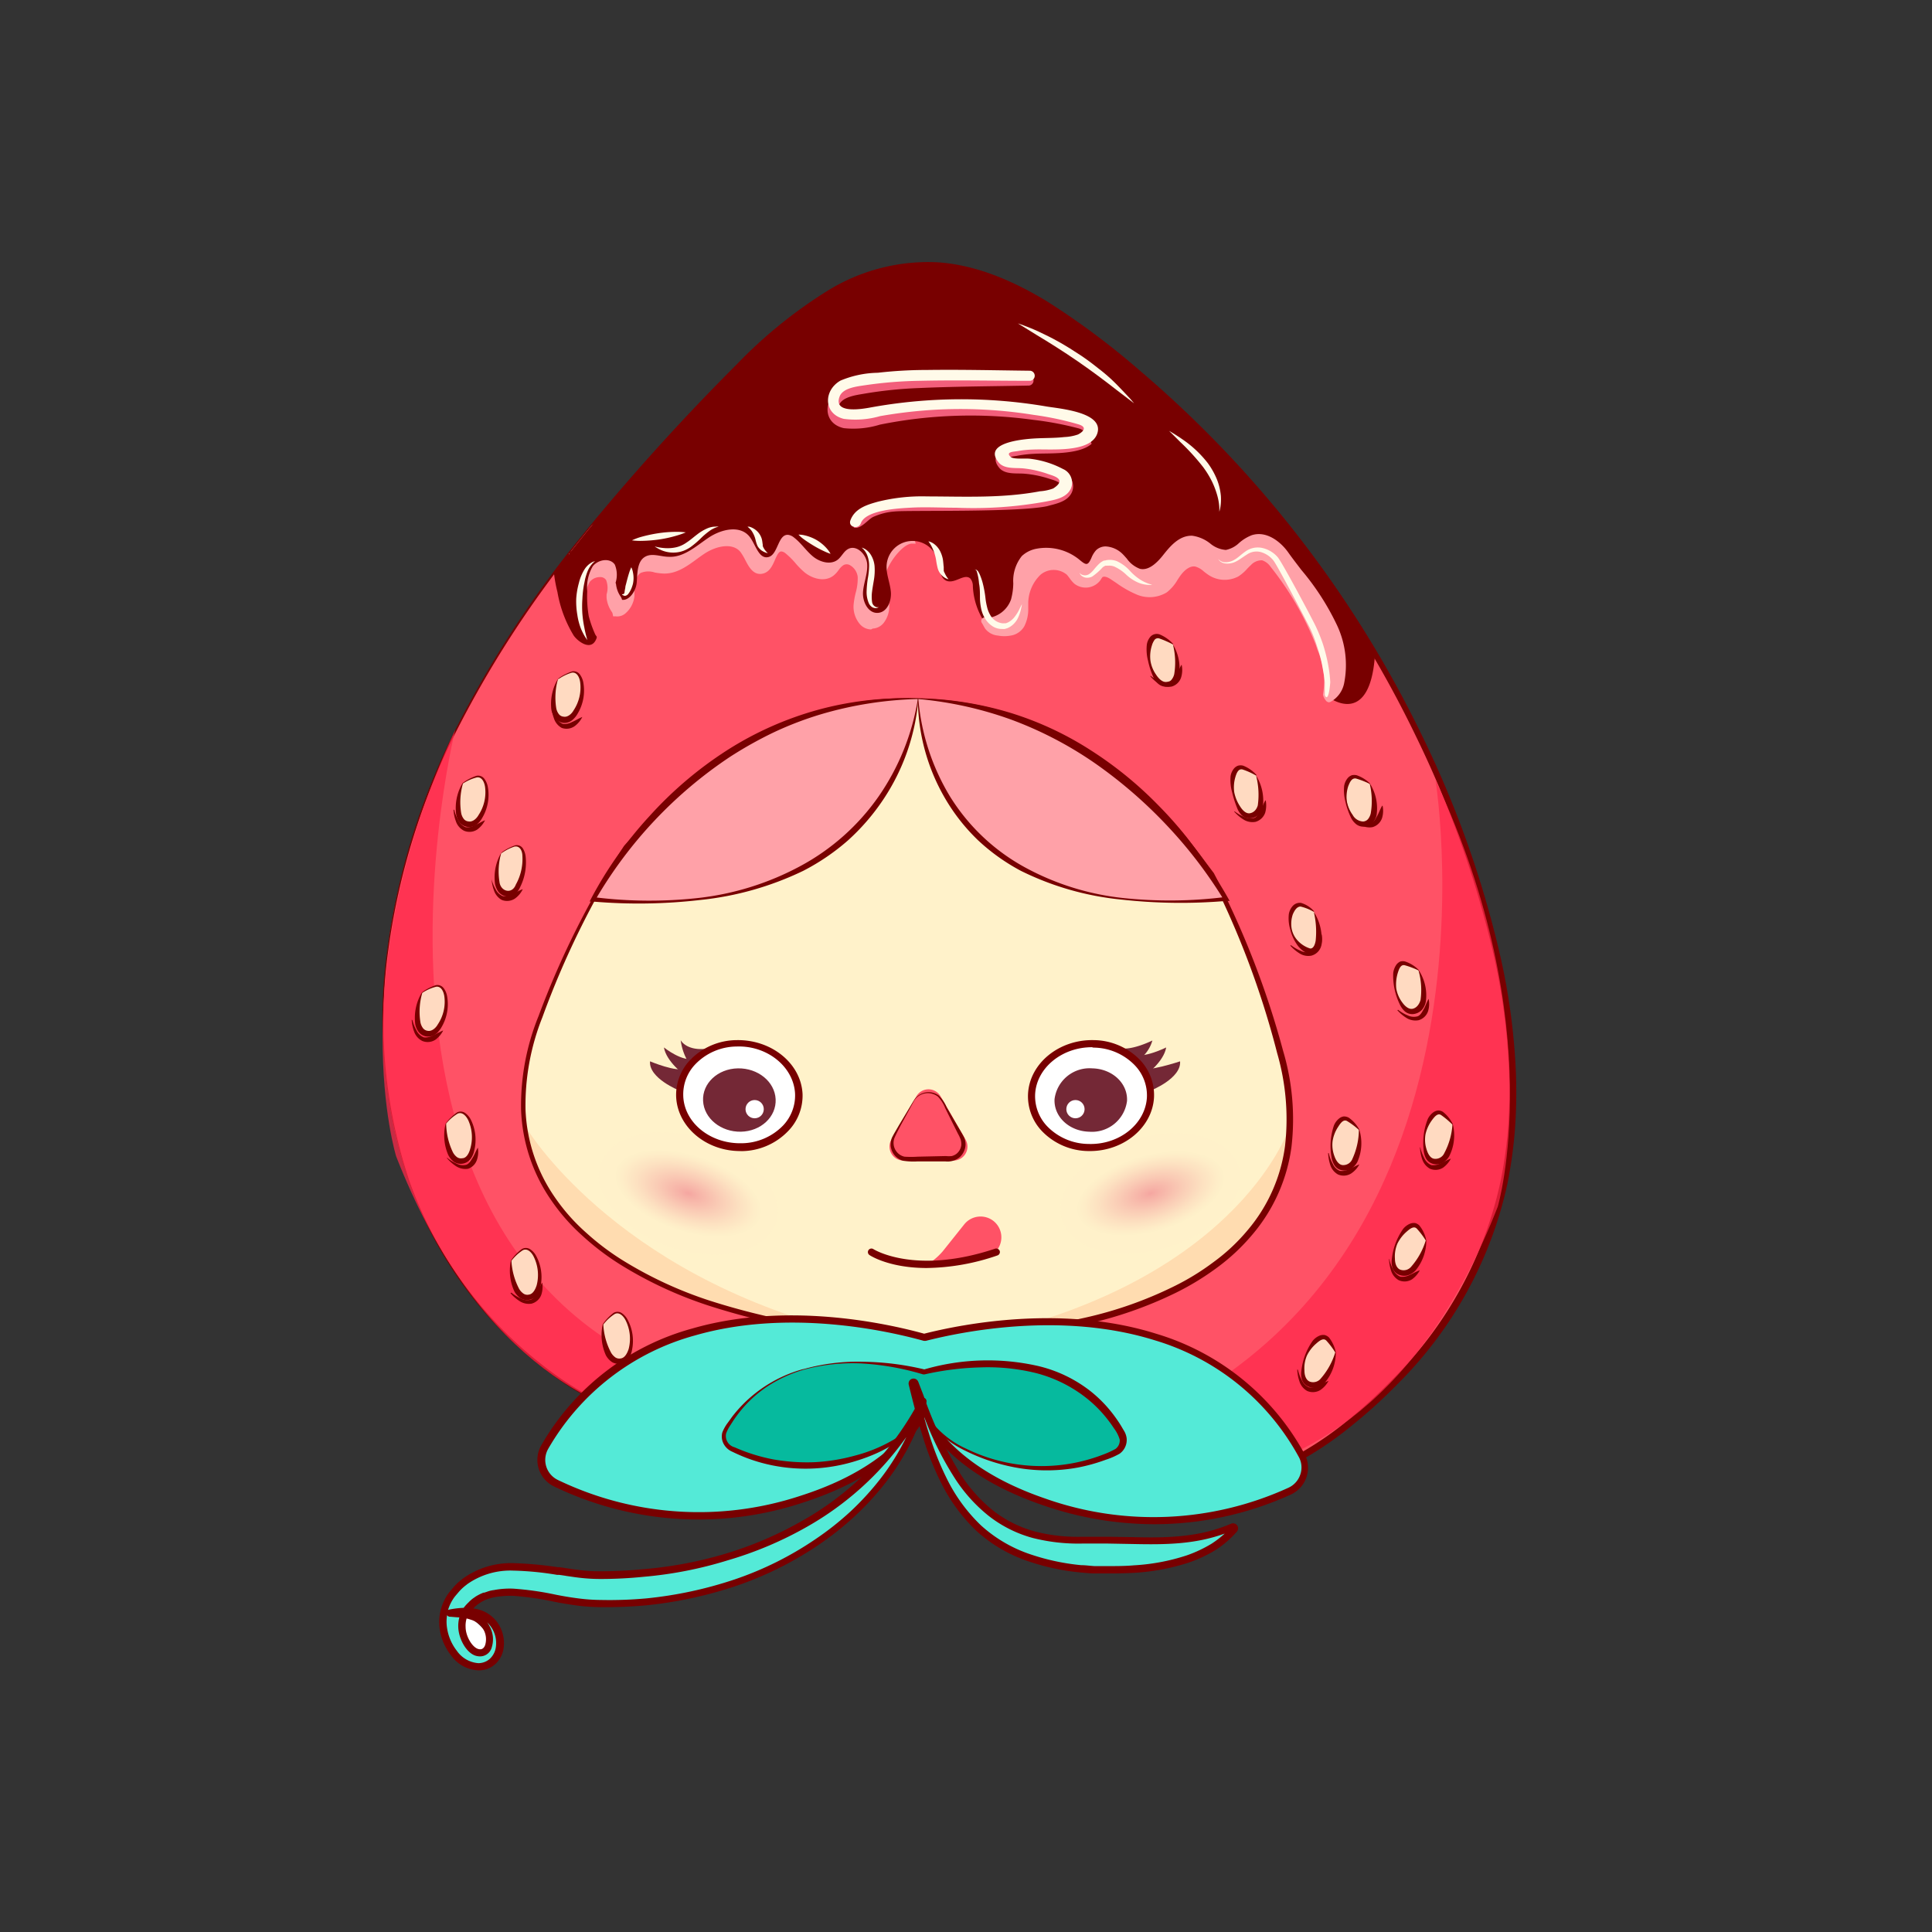 <?xml version="1.0" encoding="UTF-8"?> <svg xmlns="http://www.w3.org/2000/svg" xmlns:xlink="http://www.w3.org/1999/xlink" id="Capa_1" data-name="Capa 1" viewBox="0 0 247.64 247.64"><rect x="0" y="0" width="247.64" height="247.64" fill="#333333" stroke="none"/><defs><style>.cls-1{fill:none;}.cls-2{fill:#ff5266;}.cls-3{fill:#780000;}.cls-4{fill:#fffae9;}.cls-5{fill:#ff284a;opacity:0.73;}.cls-6{fill:#fff2ca;}.cls-7{fill:#ffdcb0;}.cls-8{fill:#ffa1a8;}.cls-9{clip-path:url(#clip-path);}.cls-10{fill:#f25f7b;}.cls-11{fill:#ffdac1;}.cls-12,.cls-13{opacity:0.41;}.cls-12{fill:url(#Degradado_sin_nombre_47);}.cls-13{fill:url(#Degradado_sin_nombre_47-2);}.cls-14{fill:#742836;}.cls-15{fill:#fff;}.cls-16{fill:#54ead7;}.cls-17{fill:#06ba9e;}</style><clipPath id="clip-path"><path class="cls-1" d="M52.32,151.07c-6.25-18.24-2.89-38.75,5.46-56.14S79.06,62.8,92.5,49c7-7.25,15.28-14.78,25.39-15.15,8.23-.29,15.8,4.31,22.34,9.31a142.82,142.82,0,0,1,49,69.66c4.68,14.7,6.87,30.9,1.65,45.42-3.9,10.86-11.75,20-21.16,26.7-14.19,10-33.64,14.48-49.2,6.72-4.23-2.11-8-5-12.44-6.73-6-2.35-11.77.22-17.94-.74A44,44,0,0,1,73.66,178,51.87,51.87,0,0,1,52.32,151.07Z"></path></clipPath><radialGradient id="Degradado_sin_nombre_47" cx="111.61" cy="112.57" r="9.82" gradientTransform="translate(31.94 264.58) rotate(-90) scale(1 0.5)" gradientUnits="userSpaceOnUse"><stop offset="0" stop-color="#e83b66"></stop><stop offset="0.11" stop-color="#eb5574"></stop><stop offset="0.43" stop-color="#f49899"></stop><stop offset="0.69" stop-color="#fac9b3"></stop><stop offset="0.89" stop-color="#fee7c4"></stop><stop offset="1" stop-color="#fff2ca"></stop></radialGradient><radialGradient id="Degradado_sin_nombre_47-2" cx="117.56" cy="179.13" r="9.82" gradientTransform="translate(265.03 242.53) rotate(180) scale(1 0.5)" xlink:href="#Degradado_sin_nombre_47"></radialGradient></defs><title>imago</title><path class="cls-2" d="M52.32,151.07c-6.25-18.24-2.89-38.75,5.46-56.14S79.06,62.8,92.5,49c7-7.25,15.28-14.78,25.39-15.15,8.23-.29,15.8,4.31,22.34,9.31a142.83,142.83,0,0,1,42.27,52.5,138.82,138.82,0,0,1,6.74,17.16c4.68,14.7,6.87,30.9,1.65,45.42-3.9,10.86-11.75,20-21.16,26.7-10.33,7.32-24.56,6.13-37.55,1.95a99.65,99.65,0,0,1-13.79-5.67c-4.22-2.1-5.9,5.42-10.3,3.71-6-2.35-11.77.22-17.94-.74A44,44,0,0,1,73.66,178,51.87,51.87,0,0,1,52.32,151.07Z"></path><path class="cls-3" d="M52.28,151.09a65.15,65.15,0,0,1-2.65-29.31,89,89,0,0,1,8.73-28.23A136.12,136.12,0,0,1,74.53,68.73a291.9,291.9,0,0,1,19.88-22,60.41,60.41,0,0,1,11.52-9.37,24.48,24.48,0,0,1,14.26-3.74c5,.34,9.73,2.41,14,5a98.23,98.23,0,0,1,11.91,8.88,143.44,143.44,0,0,1,36.12,46.68,131.56,131.56,0,0,1,10,28,83.17,83.17,0,0,1,2.06,14.74,66.14,66.14,0,0,1-.07,7.45,57.74,57.74,0,0,1-1,7.4A51.76,51.76,0,0,1,179,177.54a63.9,63.9,0,0,1-5.5,5,44.57,44.57,0,0,1-6.13,4.29,27.68,27.68,0,0,1-7,2.71,35.08,35.08,0,0,1-7.42,1,47.68,47.68,0,0,1-7.46-.34,60.37,60.37,0,0,1-7.34-1.34,86.23,86.23,0,0,1-14.1-4.74q-1.71-.74-3.39-1.53l-1.68-.81a6.53,6.53,0,0,0-1.62-.65,2.69,2.69,0,0,0-1.62.22,7.52,7.52,0,0,0-1.45,1,22.08,22.08,0,0,1-2.88,2.4,4.1,4.1,0,0,1-1.88.61,5.33,5.33,0,0,1-1.91-.4,14.65,14.65,0,0,0-3.54-.79,41.29,41.29,0,0,0-7.36.22,26.9,26.9,0,0,1-7.44-.23,43.83,43.83,0,0,1-7.19-1.92A45,45,0,0,1,69.18,175,52.26,52.26,0,0,1,52.28,151.09Zm.09,0a52,52,0,0,0,17,23.75,44.79,44.79,0,0,0,12.86,7.13c4.65,1.6,9.55,2.65,14.47,2a40.09,40.09,0,0,1,7.44-.26,14.06,14.06,0,0,1,3.68.79,4.82,4.82,0,0,0,1.69.35,3.47,3.47,0,0,0,1.6-.54,21.56,21.56,0,0,0,2.79-2.36,7.85,7.85,0,0,1,1.58-1.11,3.44,3.44,0,0,1,2-.28,6.75,6.75,0,0,1,1.8.7l1.67.79c1.12.52,2.25,1,3.38,1.49a86,86,0,0,0,14,4.61,59.74,59.74,0,0,0,7.25,1.26,46.23,46.23,0,0,0,7.34.29,33.93,33.93,0,0,0,7.24-1,27,27,0,0,0,6.79-2.61,42.22,42.22,0,0,0,6-4.19,65.55,65.55,0,0,0,5.44-5,51,51,0,0,0,13.94-25.44,55.68,55.68,0,0,0,1-7.28,64.7,64.7,0,0,0,.08-7.37,81.94,81.94,0,0,0-2-14.6,131.54,131.54,0,0,0-9.9-27.8,142.64,142.64,0,0,0-35.85-46.54A97.62,97.62,0,0,0,133.86,39c-4.18-2.53-8.81-4.58-13.71-4.91a23.93,23.93,0,0,0-14,3.63A59.93,59.93,0,0,0,94.73,47c-7,7-13.73,14.23-20,21.9A137.09,137.09,0,0,0,58.53,93.64a88.75,88.75,0,0,0-8.76,28.16A64.92,64.92,0,0,0,52.37,151.06Z"></path><path class="cls-4" d="M128.68,49.4c3.23-.62,6.83,3.28,7.75,6a2.08,2.08,0,0,1-.44,2c-1.83,1.91-3.92-.67-5-2.06s-2.92-2.91-3.14-4.8a1.2,1.2,0,0,1,.83-1.21Z"></path><path class="cls-4" d="M99.85,57c-.75-1.45.45-3.16,1.44-4.22a10.45,10.45,0,0,1,4.56-3,1.56,1.56,0,0,1,1.52.33c1.74,1.89-1.31,3-2.55,3.84-.87.57-1.63,1.28-2.44,1.93S101,57.07,100,57.06a.2.2,0,0,1-.18-.09Z"></path><path class="cls-5" d="M184,100s11.86,72.73-51.86,86.9c0,0,40.22,17.86,59.84-32.23C192,154.62,198.77,131.5,184,100Z"></path><path class="cls-5" d="M58.35,93.56s-21.44,86.05,52.27,86.9c0,0-40.22,17.85-59.84-32.23C50.78,148.23,43.62,125.11,58.35,93.56Z"></path><path class="cls-6" d="M118.71,89.57C106,89,94.46,93.72,84.4,103.73c-1.6,1.59-3,3.2-4.31,4.75a110.76,110.76,0,0,0-10.82,21.75c-10.4,26.85,16.91,39.66,45.52,41s57-8.76,49.24-36.48a111.28,111.28,0,0,0-8.69-22.69c-1.12-1.66-2.4-3.4-3.84-5.15C142.45,96,131.42,90.18,118.71,89.57Z"></path><path class="cls-7" d="M165.32,144.37s-5.93,18.83-37.94,26.56C127.38,170.93,163.65,169.71,165.32,144.37Z"></path><path class="cls-7" d="M67.34,144.37s11,18.83,41.23,26.41C108.57,170.78,71.64,168.26,67.34,144.37Z"></path><path class="cls-3" d="M118.71,89.62a43.44,43.44,0,0,0-11.09.92,41.35,41.35,0,0,0-10.44,3.8A48,48,0,0,0,88,100.59a47.27,47.27,0,0,0-4,3.83l-3.73,4.14h0a112.15,112.15,0,0,0-10.75,21.84,30.44,30.44,0,0,0-2.16,11.83,21.19,21.19,0,0,0,3.79,11.28,24.53,24.53,0,0,0,4,4.51,32.35,32.35,0,0,0,4.84,3.63,51.29,51.29,0,0,0,11,5.07,89.61,89.61,0,0,0,23.89,4.19,89.39,89.39,0,0,0,24.15-2,50.59,50.59,0,0,0,11.39-4,31.59,31.59,0,0,0,5.13-3.14,24.23,24.23,0,0,0,4.37-4.09,20.91,20.91,0,0,0,4.79-10.77,30.35,30.35,0,0,0-1-11.9,111.59,111.59,0,0,0-8.55-22.75l0,0-3.3-4.48a48.36,48.36,0,0,0-3.63-4.2,49.16,49.16,0,0,0-8.52-7.12,41.37,41.37,0,0,0-10-4.82A43.65,43.65,0,0,0,118.71,89.62Zm0-.09a43.66,43.66,0,0,1,11,1.9,41.58,41.58,0,0,1,10.12,4.75,48.64,48.64,0,0,1,8.67,7.07,49.28,49.28,0,0,1,3.71,4.2l3.38,4.47h0v0a112.19,112.19,0,0,1,8.88,22.79A30.75,30.75,0,0,1,165.54,147a21.82,21.82,0,0,1-5,11.23,25.92,25.92,0,0,1-4.52,4.24,34.72,34.72,0,0,1-5.27,3.22,51.52,51.52,0,0,1-11.6,4.05,90.48,90.48,0,0,1-24.39,1.89,90.36,90.36,0,0,1-24.06-4.32,52,52,0,0,1-11.11-5.17,33.38,33.38,0,0,1-4.9-3.71,25.15,25.15,0,0,1-4.06-4.62,21.72,21.72,0,0,1-3.84-11.57,30.47,30.47,0,0,1,2.24-12A111.12,111.12,0,0,1,80,108.41h0l3.78-4.13A52.06,52.06,0,0,1,97.1,94.21a41.81,41.81,0,0,1,10.49-3.79A43.28,43.28,0,0,1,118.71,89.53Z"></path><path class="cls-8" d="M117.68,89.57s-1.9,29.6-41.65,25.7C76,115.27,89,89.21,117.68,89.57Z"></path><path class="cls-3" d="M117.72,89.54a27.22,27.22,0,0,1-4.51,12.95,27.93,27.93,0,0,1-4.53,5.24,28.34,28.34,0,0,1-5.74,3.9,39.71,39.71,0,0,1-13.21,3.73,68.47,68.47,0,0,1-13.73.2l-.43,0,.2-.38a50.34,50.34,0,0,1,7.46-10.55,49.12,49.12,0,0,1,9.85-8.39,42.74,42.74,0,0,1,11.81-5.27A41.94,41.94,0,0,1,117.72,89.54Zm-.07.06a47.88,47.88,0,0,0-12.57,2,43.61,43.61,0,0,0-5.94,2.29A51,51,0,0,0,93.59,97,55.51,55.51,0,0,0,76.28,115.4l-.22-.41a57.1,57.1,0,0,0,13.64.09A36,36,0,0,0,102.61,111a28.92,28.92,0,0,0,10-8.9A30.37,30.37,0,0,0,117.65,89.6Z"></path><path class="cls-8" d="M117.68,89.57s-.28,29.6,39.47,25.7C157.15,115.27,144.13,90.91,117.68,89.57Z"></path><path class="cls-3" d="M117.71,89.6a28.79,28.79,0,0,0,4.06,12.49,25.87,25.87,0,0,0,9.45,9,33.78,33.78,0,0,0,12.58,4,57.06,57.06,0,0,0,13.32-.12l-.22.42a58.1,58.1,0,0,0-7.39-9.65,59.27,59.27,0,0,0-9.19-7.93,48.24,48.24,0,0,0-10.76-5.59A47.72,47.72,0,0,0,117.71,89.6Zm-.06-.06a41.2,41.2,0,0,1,12.14,2,44.57,44.57,0,0,1,11.06,5.48,54.41,54.41,0,0,1,16.55,18.08l.22.38-.44,0a69,69,0,0,1-13.41-.17,37.22,37.22,0,0,1-12.9-3.68,25.71,25.71,0,0,1-5.51-3.93,24.63,24.63,0,0,1-4.2-5.33A25.57,25.57,0,0,1,117.65,89.54Z"></path><g class="cls-9"><path class="cls-4" d="M128.68,49.4c3.23-.62,6.83,3.28,7.75,6a2.08,2.08,0,0,1-.44,2c-1.83,1.91-3.92-.67-5-2.06s-2.92-2.91-3.14-4.8a1.2,1.2,0,0,1,.83-1.21Z"></path><path class="cls-4" d="M99.85,57c-.75-1.45.45-3.16,1.44-4.22a10.45,10.45,0,0,1,4.56-3,1.56,1.56,0,0,1,1.52.33c1.74,1.89-1.31,3-2.55,3.84-.87.57-1.63,1.28-2.44,1.93S101,57.07,100,57.06a.2.2,0,0,1-.18-.09Z"></path><path class="cls-8" d="M116.69,69.33c-1.55.13-3.67,3.16-3.8,4.71-.11,1.18.42,2.32.53,3.5s-.51,2.64-1.69,2.69-2-1.44-1.88-2.66.63-2.4.53-3.62S109,71.46,107.94,72c-.56.3-.82,1-1.32,1.37a2.62,2.62,0,0,1-3.17-.41c-.9-.73-1.54-1.74-2.46-2.44a1.43,1.43,0,0,0-.69-.33c-1.36-.13-1.25,2.52-2.57,2.85s-1.64-1.61-2.43-2.63c-1.19-1.51-3.63-.93-5.23.13S86.9,73.13,85,73c-1-.05-2.17-.56-3.07,0s-1,2.12-1.07,3.34c-.1,1.06-1,2.31-1.88,2.18a1,1,0,0,0-.16-.4,3.38,3.38,0,0,1-.61-1.62c0-.06,0-.1-.06-.16A3.32,3.32,0,0,0,78,74c-.6-.94-2.17-.67-2.83.22a5.26,5.26,0,0,0-.71,3.19S68.83,69,80.83,65.63s34-3.41,35.86,3.7"></path><path class="cls-8" d="M111.66,80.68a1.94,1.94,0,0,1-1.39-.62,3.45,3.45,0,0,1-.86-2.52,10.15,10.15,0,0,1,.28-1.59,6.83,6.83,0,0,0,.25-2,2,2,0,0,0-1-1.51.85.85,0,0,0-.83,0,2.33,2.33,0,0,0-.62.63,3.4,3.4,0,0,1-.63.69c-1.13.9-2.73.42-3.74-.4a10.62,10.62,0,0,1-1.2-1.22,9.5,9.5,0,0,0-1.24-1.22,1,1,0,0,0-.47-.23c-.34-.06-.55.32-.88,1.08s-.69,1.54-1.53,1.75c-1.22.29-1.81-.85-2.29-1.77a7.42,7.42,0,0,0-.6-1c-1-1.22-3.1-.79-4.63.23-.3.2-.61.42-.91.64-1.35,1-2.74,2-4.45,1.89a7.58,7.58,0,0,1-1-.13,2.61,2.61,0,0,0-1.78.05c-.69.4-.75,1.42-.82,2.4,0,.2,0,.4,0,.59a3.39,3.39,0,0,1-1.15,2.2A1.6,1.6,0,0,1,78.9,79l-.31,0-.06-.31a.69.69,0,0,0-.09-.23,3.85,3.85,0,0,1-.69-1.82l0-.12v-.16l0-.17a2.83,2.83,0,0,0-.06-1.84.86.86,0,0,0-.75-.38,1.68,1.68,0,0,0-1.35.62A4.82,4.82,0,0,0,75,77.44V78.9l-.81-1.21c-.09-.14-2.29-3.5-1-7,.94-2.54,3.49-4.4,7.59-5.54,10.33-2.87,26.82-3.23,33.45.6a5.71,5.71,0,0,1,3,3.42l.14.51-.53,0c-1.26.1-3.28,2.87-3.4,4.3a6,6,0,0,0,.26,1.94,10.17,10.17,0,0,1,.27,1.48,3.48,3.48,0,0,1-.74,2.49,1.92,1.92,0,0,1-1.38.68Zm-3.15-9.23a1.83,1.83,0,0,1,.89.24,2.94,2.94,0,0,1,1.43,2.22,7.25,7.25,0,0,1-.28,2.24,9.58,9.58,0,0,0-.25,1.45,2.51,2.51,0,0,0,.61,1.84,1,1,0,0,0,.8.35,1.11,1.11,0,0,0,.75-.39,2.56,2.56,0,0,0,.52-1.82,10,10,0,0,0-.26-1.35,7.15,7.15,0,0,1-.28-2.23c.13-1.52,2-4.35,3.68-5a5.28,5.28,0,0,0-2.4-2.44c-6.34-3.66-22.82-3.28-32.77-.52-3.8,1.06-6.16,2.74-7,5a6.68,6.68,0,0,0,.21,4.7A3.92,3.92,0,0,1,74.85,74a2.55,2.55,0,0,1,2.09-1,1.75,1.75,0,0,1,1.47.78,3.48,3.48,0,0,1,.19,2.48v0a.78.78,0,0,1,0,.18,3,3,0,0,0,.53,1.41,1.62,1.62,0,0,1,.1.18,1.14,1.14,0,0,0,.31-.17,2.51,2.51,0,0,0,.82-1.58c0-.18,0-.37,0-.56.07-1.16.16-2.47,1.25-3.12a3.41,3.41,0,0,1,2.39-.16,7.54,7.54,0,0,0,.92.13c1.42.06,2.61-.81,3.89-1.73.31-.23.62-.45.94-.66,1.9-1.27,4.52-1.69,5.82,0a7.61,7.61,0,0,1,.69,1.15c.51,1,.8,1.44,1.29,1.31s.66-.65.92-1.24c.34-.76.75-1.71,1.79-1.61a1.83,1.83,0,0,1,.92.42,9.52,9.52,0,0,1,1.36,1.33,9.8,9.8,0,0,0,1.11,1.12,2.2,2.2,0,0,0,2.61.4,2.53,2.53,0,0,0,.48-.54,2.92,2.92,0,0,1,.91-.87A1.68,1.68,0,0,1,108.51,71.45Z"></path><path class="cls-3" d="M169.36,69.54c.48-2,1.68-3.71,1.86-5.7a9.27,9.27,0,0,0-1.65-5.48A22.43,22.43,0,0,0,160.45,50c-4.31-2.12-9.1-20.84-13.88-21.34-11.41-1.18-22.48,1.07-33.94,1.63l-13-6c-9.54.61-5.25,2.43-13.85,6.59-3.53,1.7-8.35,26.05-10.87,29a18.4,18.4,0,0,0-3.46,16,15.89,15.89,0,0,0,2.09,5.59c.55.77,2.19,2,2.86.5.22-.48,0-.33-.17-.8A14.49,14.49,0,0,1,75.47,79a14.89,14.89,0,0,1-.2-3.2,5.37,5.37,0,0,1,.7-3.2c.67-.89,2.23-1.15,2.84-.22a3.41,3.41,0,0,1,.09,2.33.44.44,0,0,1,.06.16,3.42,3.42,0,0,0,.61,1.62,1.19,1.19,0,0,1,.16.39c.91.14,1.78-1.11,1.88-2.18s0-2.71,1.07-3.33c.9-.53,2,0,3.07,0,1.92.09,3.49-1.39,5.09-2.46s4-1.65,5.23-.13c.79,1,1.18,2.93,2.43,2.62s1.21-3,2.56-2.84a1.46,1.46,0,0,1,.7.33c.92.7,1.56,1.71,2.45,2.44s2.28,1.12,3.18.4c.5-.4.76-1.06,1.32-1.36,1.08-.58,2.34.68,2.44,1.9s-.45,2.41-.53,3.63.65,2.71,1.87,2.66,1.8-1.51,1.7-2.69-.64-2.32-.54-3.5a3.33,3.33,0,0,1,6.54-.54c.26,1,.27,2.45,1.31,2.67s2.13-1,2.87-.35a1.51,1.51,0,0,1,.33,1A9.06,9.06,0,0,0,126.37,80a2.82,2.82,0,0,0,4,.16c1.59-1.35.77-4,1.54-5.91a3.85,3.85,0,0,1,6-1.25c.56.55,1.15,1.36,1.91,1.17s.93-1.08,1.55-1.45c1.28-.77,2.42,1.11,3.59,2a3.27,3.27,0,0,0,4.2-.25c.76-.76,1.09-1.86,1.84-2.63a3.34,3.34,0,0,1,4.64,0,3.65,3.65,0,0,0,.95.93c1.53.79,2.63-1.82,4.27-2.33s3,1.17,3.77,2.69c2.44,5.11,7.32,10.84,5.72,16.27,0,0,5.37,4.08,5.91-5.8h0Z"></path><path class="cls-8" d="M171,80.32c-1.27-3.22-4.35-6.64-6.23-9.3-1-1.34-2.59-2.52-4.16-2-1.25.41-2.1,1.8-3.41,1.9-1.6.13-2.77-1.71-4.36-1.81-1.41-.08-2.47,1.18-3.35,2.28s-2.09,2.27-3.46,2c-1-.24-1.67-1.24-2.41-2s-2.05-1.3-2.8-.55c-.58.57-.63,1.75-1.44,1.87a1.65,1.65,0,0,1-1.2-.56,6.37,6.37,0,0,0-5.25-1.39,3.24,3.24,0,0,0-1.62.81c-1.34,1.33-.7,3.61-1.29,5.39a4,4,0,0,1-3.54,2.69.29.29,0,0,1-.26-.09c.16.24.28.51.45.76A1.91,1.91,0,0,0,128,81a4.16,4.16,0,0,0,1.45.05,2.07,2.07,0,0,0,1.45-1,4.4,4.4,0,0,0,.44-1.89c0-.33,0-.66.07-1a5.42,5.42,0,0,1,1.74-3.86,3,3,0,0,1,4,0c.34.35.56.81.93,1.13a1.9,1.9,0,0,0,2.68-.35,1.89,1.89,0,0,1,.38-.5c.41-.33,1-.07,1.46.21a20.56,20.56,0,0,0,3.18,1.9,3.83,3.83,0,0,0,3.55-.18,8.86,8.86,0,0,0,1.7-2.13,2.53,2.53,0,0,1,2.28-1.25,4.65,4.65,0,0,1,1.7,1,3.3,3.3,0,0,0,3.5.28A9.86,9.86,0,0,0,160,72.06a2.22,2.22,0,0,1,1.83-.72,2.38,2.38,0,0,1,1.34,1,38.57,38.57,0,0,1,5.87,10.1c.89,2.68,1.35,3.68,1,6.48a1.76,1.76,0,0,0,.29.54l.14.08a2.93,2.93,0,0,0,1.44-2.07A11.38,11.38,0,0,0,171,80.32Z"></path><path class="cls-8" d="M170.44,90a.42.42,0,0,1-.22,0l-.13-.07a.37.37,0,0,1-.13-.12,1.93,1.93,0,0,1-.37-.68.44.44,0,0,1,0-.2,10,10,0,0,0-.72-5.63l-.22-.65a38.76,38.76,0,0,0-5.79-10,2.12,2.12,0,0,0-1.08-.83,1.87,1.87,0,0,0-1.45.62c-.16.14-.3.29-.45.44a5.41,5.41,0,0,1-1.14,1,3.74,3.74,0,0,1-4-.3c-.15-.1-.3-.22-.44-.33a2.67,2.67,0,0,0-1.09-.63c-.86-.15-1.62.78-1.84,1.07s-.28.41-.42.61a5.62,5.62,0,0,1-1.38,1.62,4.24,4.24,0,0,1-4,.23,13.2,13.2,0,0,1-2.43-1.39l-.82-.55c-.43-.27-.79-.36-1-.24a2.4,2.4,0,0,0-.18.25l-.1.16a2.35,2.35,0,0,1-3.34.43,3.91,3.91,0,0,1-.6-.7c-.12-.15-.23-.31-.36-.45a2.63,2.63,0,0,0-3.36,0,5.15,5.15,0,0,0-1.58,3.55c0,.18,0,.37,0,.55l0,.44a4.79,4.79,0,0,1-.51,2.08,2.44,2.44,0,0,1-1.75,1.19,4.37,4.37,0,0,1-1.6,0,2.33,2.33,0,0,1-1.65-.87c-.1-.15-.18-.3-.26-.45a3.37,3.37,0,0,0-.19-.32h0a.45.45,0,0,1,.13-.61.45.45,0,0,1,.52,0,3.59,3.59,0,0,0,3.1-2.38,8.22,8.22,0,0,0,.29-2.08,5.06,5.06,0,0,1,1.1-3.49,3.73,3.73,0,0,1,1.85-.93,6.72,6.72,0,0,1,5.62,1.48c.32.26.62.5.85.46s.38-.31.59-.76a3.24,3.24,0,0,1,.61-1,1.77,1.77,0,0,1,1.23-.48,3.33,3.33,0,0,1,2.19,1c.18.18.35.38.52.57a3.59,3.59,0,0,0,1.68,1.3c.9.21,1.89-.38,3-1.8.8-1,2-2.51,3.71-2.44a4.75,4.75,0,0,1,2.3,1,3.51,3.51,0,0,0,2,.82,3.44,3.44,0,0,0,1.69-.89,5.42,5.42,0,0,1,1.63-1c1.86-.6,3.67.8,4.66,2.19.5.71,1.09,1.47,1.7,2.27a32.53,32.53,0,0,1,4.58,7.11h0a12,12,0,0,1,.9,7.4,3.5,3.5,0,0,1-1.72,2.38A.41.41,0,0,1,170.44,90Zm0-1.11a.61.61,0,0,0,.05.12,2.9,2.9,0,0,0,.93-1.63,11.1,11.1,0,0,0-.86-6.86h0a31.93,31.93,0,0,0-4.45-6.9c-.62-.81-1.22-1.58-1.73-2.3-.87-1.23-2.34-2.29-3.66-1.85a4.78,4.78,0,0,0-1.36.85,3.21,3.21,0,0,1-4.72.11,4.12,4.12,0,0,0-1.86-.84c-1.16-.09-2.09,1-3,2.11-1.36,1.71-2.64,2.4-3.91,2.11a4.25,4.25,0,0,1-2.14-1.58c-.16-.18-.32-.36-.49-.53a2.44,2.44,0,0,0-1.57-.77.77.77,0,0,0-.6.23,2.32,2.32,0,0,0-.42.72c-.24.52-.54,1.16-1.26,1.27a1.94,1.94,0,0,1-1.51-.62A5.91,5.91,0,0,0,133,71.15a2.84,2.84,0,0,0-1.41.7,4.35,4.35,0,0,0-.84,2.92,8.46,8.46,0,0,1-.34,2.29A4.44,4.44,0,0,1,127,80v0a1.55,1.55,0,0,0,1.07.5,3.83,3.83,0,0,0,1.29,0,1.59,1.59,0,0,0,1.14-.76,4,4,0,0,0,.39-1.71l0-.42,0-.57a5.88,5.88,0,0,1,1.9-4.17,3.5,3.5,0,0,1,4.57,0,4.53,4.53,0,0,1,.43.55,4.36,4.36,0,0,0,.47.55,1.35,1.35,0,0,0,1.07.28,1.37,1.37,0,0,0,1-.54l.08-.13a1.6,1.6,0,0,1,.38-.47c.35-.27,1-.46,2,.18l.84.56a11.75,11.75,0,0,0,2.26,1.3,3.33,3.33,0,0,0,3.13-.13,4.9,4.9,0,0,0,1.16-1.37c.15-.22.29-.44.45-.65a2.84,2.84,0,0,1,2.71-1.42,3.28,3.28,0,0,1,1.48.8c.13.1.26.21.4.3a2.84,2.84,0,0,0,3,.27,4.62,4.62,0,0,0,.95-.84l.49-.48a2.67,2.67,0,0,1,2.22-.83,2.89,2.89,0,0,1,1.6,1.14,38.88,38.88,0,0,1,5.94,10.24l.22.64A10.84,10.84,0,0,1,170.47,88.85Z"></path><path class="cls-4" d="M102.35,68.53a3,3,0,0,1,.79.09,5.53,5.53,0,0,1,1.58.63A5.43,5.43,0,0,1,106,70.33a3.6,3.6,0,0,1,.46.66,6.65,6.65,0,0,1-.73-.29,13.81,13.81,0,0,1-1.45-.76c-.5-.3-1-.63-1.36-.9A5,5,0,0,1,102.35,68.53Z"></path><path class="cls-4" d="M149.85,55.23s.71.39,1.71,1.08a14.29,14.29,0,0,1,3.26,3.06A9.7,9.7,0,0,1,156,61.49a7.61,7.61,0,0,1,.49,2.07,6.4,6.4,0,0,1-.07,1.48,5.54,5.54,0,0,1-.13.55s0-.2,0-.55a7.23,7.23,0,0,0-.23-1.41,10.86,10.86,0,0,0-.68-1.85,11.9,11.9,0,0,0-1.18-1.93,28.47,28.47,0,0,0-2.91-3.19l-1-1Z"></path><path class="cls-4" d="M83.92,70.05l.38.08a6.81,6.81,0,0,0,1,.13,5,5,0,0,0,1.36-.11,3.62,3.62,0,0,0,.7-.24,4,4,0,0,0,.67-.39c.45-.29.87-.67,1.31-1a5.93,5.93,0,0,1,1.31-.79,2.74,2.74,0,0,1,1.06-.23,2.18,2.18,0,0,1,.41,0,3.5,3.5,0,0,0-1.25.61,9.14,9.14,0,0,0-1.07.92,11.53,11.53,0,0,1-1.31,1.11,4.4,4.4,0,0,1-.83.44,3.55,3.55,0,0,1-.88.22,3.9,3.9,0,0,1-2.55-.56A2.66,2.66,0,0,1,83.92,70.05Z"></path><path class="cls-4" d="M110.45,70.19a1.65,1.65,0,0,1,.37.15,2.2,2.2,0,0,1,.78.74,3.32,3.32,0,0,1,.5,1.46,7.54,7.54,0,0,1-.07,1.71c-.09.56-.19,1.09-.25,1.58a4.87,4.87,0,0,0,0,1.32.8.8,0,0,0,.5.65.49.49,0,0,0,.36,0,.56.56,0,0,1-.38.15.9.9,0,0,1-.49-.14,1.23,1.23,0,0,1-.42-.52,3.66,3.66,0,0,1-.27-1.51,13.14,13.14,0,0,1,.16-1.66,9.71,9.71,0,0,0,.16-1.55,3.64,3.64,0,0,0-.2-1.29A2.47,2.47,0,0,0,110.45,70.19Z"></path><path class="cls-4" d="M119,69.39a1.17,1.17,0,0,1,.25.07,2,2,0,0,1,.61.37,2.71,2.71,0,0,1,.63.79,4,4,0,0,1,.37,1.09c.06.4.07.75.11,1a.93.93,0,0,0,0,.22,1.77,1.77,0,0,0,0,.2c0,.13.09.25.14.37a3.55,3.55,0,0,0,.47.75,1.59,1.59,0,0,1-.25-.08,1.91,1.91,0,0,1-.59-.4,2,2,0,0,1-.31-.39,1.36,1.36,0,0,1-.13-.24,1.69,1.69,0,0,1-.1-.27,9.43,9.43,0,0,1-.21-1.06,5.86,5.86,0,0,0-.56-1.73A4,4,0,0,0,119,69.39Z"></path><path class="cls-4" d="M95.81,67.51l.24,0a2.29,2.29,0,0,1,.6.27,2.32,2.32,0,0,1,.62.56,2.26,2.26,0,0,1,.38.76c.07.28.08.52.12.72a.88.88,0,0,0,0,.15.58.58,0,0,0,.05.14,2.15,2.15,0,0,0,.14.26,2.7,2.7,0,0,0,.46.53,1.3,1.3,0,0,1-.24-.06,2.22,2.22,0,0,1-.58-.29,2,2,0,0,1-.3-.28,1.26,1.26,0,0,1-.13-.17,1,1,0,0,1-.1-.18,4.4,4.4,0,0,1-.23-.74A3.4,3.4,0,0,0,96.31,68,3.11,3.11,0,0,0,95.81,67.51Z"></path><path class="cls-4" d="M124.88,73a.29.29,0,0,1,.15,0,.58.58,0,0,1,.35.25,3.05,3.05,0,0,1,.29.6,7.44,7.44,0,0,1,.27.8,13.8,13.8,0,0,1,.38,2.06,8.33,8.33,0,0,0,.2,1.09,3.53,3.53,0,0,0,.39,1,2.05,2.05,0,0,0,1.56,1.09,1,1,0,0,0,.23,0l.21,0a2.09,2.09,0,0,0,.41-.17,2.66,2.66,0,0,0,.67-.57,5.67,5.67,0,0,0,.74-1.2l.25-.5s0,.2-.1.55a4.94,4.94,0,0,1-.51,1.42,2.81,2.81,0,0,1-.72.8,2.44,2.44,0,0,1-.53.3l-.33.1a1.51,1.51,0,0,1-.32,0,2.19,2.19,0,0,1-1.31-.39,3.14,3.14,0,0,1-.93-1,4,4,0,0,1-.47-1.23,7.54,7.54,0,0,1-.15-1.21c0-.76,0-1.44-.12-2a6.85,6.85,0,0,0-.25-1.41A.51.51,0,0,0,125,73,.32.32,0,0,0,124.88,73Z"></path><path class="cls-4" d="M138.38,73.4a.61.61,0,0,0,.34.28,1,1,0,0,0,1-.18,3,3,0,0,0,.53-.54,8,8,0,0,1,.65-.71,2.07,2.07,0,0,1,.47-.33.52.52,0,0,1,.15-.07l.12,0a1.43,1.43,0,0,1,.32-.07,2.54,2.54,0,0,1,1.2.15,5.18,5.18,0,0,1,1.72,1.29,6.74,6.74,0,0,0,1.28,1.08,5.4,5.4,0,0,0,1.08.52l.45.15a3.58,3.58,0,0,1-.48,0,3.85,3.85,0,0,1-1.26-.27,5.24,5.24,0,0,1-1.55-1,5.62,5.62,0,0,0-1.53-1.06,1.68,1.68,0,0,0-.81-.13.65.65,0,0,0-.17,0l-.12,0-.08,0a2,2,0,0,0-.34.2A8,8,0,0,1,140,73.9a1.43,1.43,0,0,1-.79.15,1.16,1.16,0,0,1-.55-.23A.7.7,0,0,1,138.38,73.4Z"></path><path class="cls-4" d="M170.51,87.45A16.92,16.92,0,0,0,170.2,85a21.88,21.88,0,0,0-.63-2.44,20.81,20.81,0,0,0-.94-2.32c-.35-.76-4.31-8.23-4.88-8.85a3.66,3.66,0,0,0-2.09-1.18,2.71,2.71,0,0,0-2.08.52c-.53.37-.92.78-1.33,1a2.19,2.19,0,0,1-1.18.34,1.16,1.16,0,0,1-.75-.26,1,1,0,0,1-.2-.22,1.92,1.92,0,0,0,.17.26,1.23,1.23,0,0,0,.77.37,2.31,2.31,0,0,0,1.33-.23c.48-.23.93-.6,1.44-.91a2.15,2.15,0,0,1,1.72-.33,3.15,3.15,0,0,1,1.67,1.09c.47.54,4.37,8,4.7,8.69a17.31,17.31,0,0,1,.88,2.26,19.15,19.15,0,0,1,.64,2.33c.15.79.3,1.56.37,2.32,0,0,0,.52,0,1.59C169.77,89.1,170.28,90.37,170.51,87.45Z"></path><path class="cls-4" d="M76.28,71.93a2.33,2.33,0,0,0-.35.31,3.39,3.39,0,0,0-.62,1c-.09.22-.17.48-.25.75s-.12.56-.19.87a13,13,0,0,0-.22,1.91,13.69,13.69,0,0,0,0,1.93,14.3,14.3,0,0,0,.24,1.69c.09.49.19.91.27,1.2l.12.46-.27-.4a7.74,7.74,0,0,1-.57-1.13A8,8,0,0,1,74,78.8a10,10,0,0,1-.14-2.07,9.76,9.76,0,0,1,.34-2A6,6,0,0,1,74.91,73a2.65,2.65,0,0,1,.92-.9A1.58,1.58,0,0,1,76.28,71.93Z"></path><path class="cls-4" d="M73,71.09s-.06-.21-.15-.59a11.73,11.73,0,0,1-.24-1.59,9.63,9.63,0,0,1,0-1.08c0-.39.07-.79.12-1.21A10,10,0,0,1,73,65.35a12.74,12.74,0,0,1,.42-1.28c.18-.4.36-.82.58-1.21a9.25,9.25,0,0,1,.68-1.1,10.63,10.63,0,0,1,.75-1,7.88,7.88,0,0,1,.75-.77,6.73,6.73,0,0,1,.71-.58,4.89,4.89,0,0,1,.57-.41,5.74,5.74,0,0,1,.52-.31l-.42.43a12.15,12.15,0,0,0-1,1.19,10,10,0,0,0-.62.83c-.22.29-.41.63-.63,1s-.4.71-.59,1.08-.35.77-.52,1.15-.31.79-.42,1.2-.23.79-.33,1.18-.17.77-.21,1.13-.11.71-.13,1A13.65,13.65,0,0,0,73,70.48C73,70.87,73,71.09,73,71.09Z"></path><path class="cls-4" d="M74.69,68a2.07,2.07,0,0,1-.22-.66,3.45,3.45,0,0,1,.08-1.51,3.49,3.49,0,0,1,.7-1.33,2.34,2.34,0,0,1,.53-.46,5.46,5.46,0,0,1-.12.67c-.08.39-.21.86-.34,1.34s-.27.94-.39,1.32S74.69,68,74.69,68Z"></path><path class="cls-4" d="M81,69.26a7.5,7.5,0,0,1,1-.39,18.32,18.32,0,0,1,2.36-.52,15.69,15.69,0,0,1,2.42-.18,8.23,8.23,0,0,1,1.12.07,9.15,9.15,0,0,1-1.06.38,16.08,16.08,0,0,1-2.36.53,18.65,18.65,0,0,1-2.41.18A8,8,0,0,1,81,69.26Z"></path><path class="cls-4" d="M130.47,41.45l.74.26c.46.18,1.14.43,1.91.79s1.68.8,2.62,1.33,1.9,1.13,2.86,1.77,1.85,1.35,2.67,2,1.57,1.37,2.17,2,1.09,1.13,1.42,1.5l.51.6L143.14,50c-1.34-1.05-3.14-2.41-5-3.69s-3.77-2.48-5.23-3.35Z"></path><path class="cls-4" d="M79.73,76.15a.14.14,0,0,0,.14,0c.11,0,.15-.09.18-.22a4.83,4.83,0,0,1,.1-.59c0-.22.1-.46.15-.7.12-.47.25-.94.37-1.31a5.24,5.24,0,0,1,.25-.62,2.39,2.39,0,0,1,.21.66,3.48,3.48,0,0,1,0,1.46,4.31,4.31,0,0,1-.26.74,2.92,2.92,0,0,1-.39.62.63.63,0,0,1-.34.18.41.41,0,0,1-.27-.07C79.69,76.24,79.73,76.14,79.73,76.15Z"></path></g><path class="cls-10" d="M137.4,63.08a1.91,1.91,0,0,0-1-2.49A12.05,12.05,0,0,0,132,59.36c-.48-.06-2.1.15-2.45-.17-.76-.67.45-.68.87-.78a15.8,15.8,0,0,1,2.07-.24c1.68-.12,5.73.2,7.42-1.27h0l0-.06a1.43,1.43,0,0,1-.08-.22.29.29,0,0,1,0-.13.43.43,0,0,0,0,0,.31.31,0,0,1,0-.1.53.53,0,0,1-.07-.46c.13-.38.61-.64.62-1.07a.3.3,0,0,1,.07-.2c-1.07-1.57-5.26-1.8-6.47-2a64.87,64.87,0,0,0-22.7.69c-.83.15-4.63.93-3.75-1.4.42-1.11,2.29-1.32,3.26-1.49a53.51,53.51,0,0,1,7-.72c4.7-.21,9.42-.22,14.12-.32a.65.65,0,0,0,0-1.29c-4.4.05-8.81,0-13.21.2-2.12.08-4.24.22-6.33.5a12.79,12.79,0,0,0-4.74,1.15c-2.18,1.29-2.13,4.32.53,4.9a11.5,11.5,0,0,0,4.62-.45,58.73,58.73,0,0,1,19.69-.61,41,41,0,0,1,5.83,1.1c1,.3.71.84-.09,1.28a6,6,0,0,1-1.75.37c-1.12.15-2.27.17-3.4.23s-7.1.53-5,3.14c.75.93,2.23.69,3.28.78a14,14,0,0,1,3.14.64c.69.23,2.57.61.73,1.85a6.33,6.33,0,0,1-1.68.39c-4.82,1-9.56.88-14.45,1a24.14,24.14,0,0,0-6.27.82c-1.35.4-2.8.87-3.39,2.19.85.32,1.81-1,2.48-1.34a8.09,8.09,0,0,1,2.78-.71c1.62-.18,15.78.14,19.54-.68C135.36,64.56,136.86,64.32,137.4,63.08Z"></path><path class="cls-4" d="M134.07,52.09a64.89,64.89,0,0,0-22.71.18c-.83.14-4.65.82-3.72-1.49.45-1.09,2.32-1.26,3.29-1.41a53.73,53.73,0,0,1,7-.56c4.71-.11,9.42,0,14.13,0a.65.65,0,0,0,0-1.29c-4.4-.05-8.81-.16-13.21-.1-2.12,0-4.24.12-6.34.36a12.92,12.92,0,0,0-4.77,1c-2.2,1.24-2.22,4.27.42,4.91a11.39,11.39,0,0,0,4.64-.35,60.9,60.9,0,0,1,6.88-.81,59.18,59.18,0,0,1,12.82.65,39.22,39.22,0,0,1,5.79,1.23c1,.32.7.85-.11,1.28a6.07,6.07,0,0,1-1.76.33c-1.13.13-2.27.11-3.41.16s-7.1.37-5.08,3c.72,1,2.21.75,3.26.86a13.85,13.85,0,0,1,3.12.71c.68.24,2.55.66.69,1.86a6,6,0,0,1-1.69.36c-4.84.91-9.58.67-14.46.66a23.45,23.45,0,0,0-6.3.67c-1.45.4-3,.88-3.55,2.41-.3.85,1,1.21,1.34.37.58-1.7,4.82-1.92,6.25-2,2-.12,4,0,6,0A52,52,0,0,0,134,64.3c1.18-.23,2.68-.44,3.26-1.67a1.91,1.91,0,0,0-1-2.51A12,12,0,0,0,132,58.8c-.48-.07-2.1.1-2.45-.23-.74-.68.47-.67.89-.75a13,13,0,0,1,2.07-.2c2-.1,7.28.5,8.14-2.06C141.56,52.78,135.56,52.36,134.07,52.09Z"></path><path class="cls-2" d="M117.46,140.52l-3.21,5.56a1.79,1.79,0,0,0,1.55,2.68h6.42a1.79,1.79,0,0,0,1.55-2.68l-3.21-5.56A1.79,1.79,0,0,0,117.46,140.52Z"></path><path class="cls-3" d="M117.18,141.07l-1.74,3.19c-.27.52-.57,1.09-.79,1.6a1.81,1.81,0,0,0,.12,1.53,1.77,1.77,0,0,0,1.16.87,12.32,12.32,0,0,0,1.69,0l3.63-.08a3.39,3.39,0,0,0,.75,0,1.69,1.69,0,0,0,.59-.28,1.67,1.67,0,0,0,.63-1.15,2.22,2.22,0,0,0-.08-.68,5.59,5.59,0,0,0-.36-.77l-.81-1.62-.81-1.63a4.61,4.61,0,0,0-.93-1.48A2.09,2.09,0,0,0,117.18,141.07Zm-.06,0a2.21,2.21,0,0,1,3.21-.65,4.76,4.76,0,0,1,1,1.48l.91,1.57.92,1.57c.15.26.31.52.44.8a2.36,2.36,0,0,1,.16.91,2.28,2.28,0,0,1-.81,1.63,2.45,2.45,0,0,1-1.75.49h-3.63a8.58,8.58,0,0,1-1.82-.09,2.19,2.19,0,0,1-1.4-3c.28-.55.6-1.06.9-1.59Z"></path><path class="cls-11" d="M71.56,87c.42-.19,1.34-1,2.06-.86,1.1.15,1.36,2.48.62,4.22-.52,1.24-1.25,2.23-2.41,1.76S70.56,89.54,71.56,87Z"></path><path class="cls-3" d="M71.53,87a6.37,6.37,0,0,1,1.79-.94,1,1,0,0,1,1,.38,2.47,2.47,0,0,1,.44,1,5.75,5.75,0,0,1-.7,4,2.94,2.94,0,0,1-.69.85,1.57,1.57,0,0,1-1.15.37A1.59,1.59,0,0,1,71.12,92a2.52,2.52,0,0,1-.44-1A6.24,6.24,0,0,1,71.53,87Zm0,0a8.72,8.72,0,0,0-.23,3.78,1.77,1.77,0,0,0,.33.75.84.84,0,0,0,.61.33c.48.1,1-.3,1.29-.82a5.29,5.29,0,0,0,.83-3.63c-.09-.59-.41-1.29-1.06-1.19A5.91,5.91,0,0,0,71.58,87.05Z"></path><path class="cls-11" d="M59.32,100.4c.42-.19,1.34-1,2.06-.86,1.1.15,1.36,2.48.62,4.22-.52,1.24-1.25,2.23-2.41,1.76S58.32,102.92,59.32,100.4Z"></path><path class="cls-3" d="M59.29,100.38a6.12,6.12,0,0,1,1.79-.94,1,1,0,0,1,1,.38,2.5,2.5,0,0,1,.44,1,5.77,5.77,0,0,1-.7,4,2.94,2.94,0,0,1-.69.85A1.61,1.61,0,0,1,60,106a1.59,1.59,0,0,1-1.09-.57,2.52,2.52,0,0,1-.44-1.05A6.24,6.24,0,0,1,59.29,100.38Zm.05.05a8.68,8.68,0,0,0-.23,3.77,1.76,1.76,0,0,0,.33.76.84.84,0,0,0,.61.33c.48.1,1-.3,1.29-.82a5.29,5.29,0,0,0,.83-3.63c-.09-.59-.41-1.3-1.06-1.19A5.91,5.91,0,0,0,59.34,100.43Z"></path><path class="cls-11" d="M64.28,109.31c.42-.19,1.35-1,2.07-.86,1.1.15,1.08,2.75.35,4.49-.53,1.24-1,2-2.15,1.49S63.28,111.83,64.28,109.31Z"></path><path class="cls-3" d="M64.26,109.29a6.31,6.31,0,0,1,1.76-.93.92.92,0,0,1,1,.39,2.51,2.51,0,0,1,.35,1,7.06,7.06,0,0,1-.69,3.94,2.89,2.89,0,0,1-.62.91,1.4,1.4,0,0,1-1.19.29,1.58,1.58,0,0,1-1-.6,2.67,2.67,0,0,1-.42-1A6.26,6.26,0,0,1,64.26,109.29Zm0,0a8.55,8.55,0,0,0-.24,3.74c.13,1.23,1.6,1.67,2.1.35a6.7,6.7,0,0,0,.84-3.66c0-.59-.29-1.33-1-1.21A6.13,6.13,0,0,0,64.31,109.34Z"></path><path class="cls-11" d="M54.1,127.24c.42-.2,1.35-1,2.07-.86,1.1.15,1.35,2.47.61,4.22-.52,1.23-1.25,2.23-2.41,1.75C53.36,131.94,53.1,129.75,54.1,127.24Z"></path><path class="cls-3" d="M54.08,127.21a6,6,0,0,1,1.78-.93,1,1,0,0,1,1,.37,2.39,2.39,0,0,1,.44,1,5.79,5.79,0,0,1-.7,4,3,3,0,0,1-.69.85,1.59,1.59,0,0,1-1.15.36,1.57,1.57,0,0,1-1.09-.57,2.46,2.46,0,0,1-.44-1A6.32,6.32,0,0,1,54.08,127.21Zm.05.05a8.58,8.58,0,0,0-.24,3.78,1.84,1.84,0,0,0,.33.75.91.91,0,0,0,.61.34c.48.09,1-.31,1.29-.83a5.21,5.21,0,0,0,.83-3.62c-.09-.59-.41-1.3-1.06-1.2A5.86,5.86,0,0,0,54.13,127.26Z"></path><path class="cls-11" d="M57.16,144c.35-.31,1-1.31,1.73-1.42,1.1-.17,2,2,1.8,3.87-.14,1.33-.56,2.49-1.8,2.37S56.92,146.72,57.16,144Z"></path><path class="cls-3" d="M57.13,144a6.18,6.18,0,0,1,1.44-1.4,1,1,0,0,1,1.06.07,2.38,2.38,0,0,1,.69.79,5.74,5.74,0,0,1,.47,4,2.73,2.73,0,0,1-.41,1,1.59,1.59,0,0,1-1,.68,1.56,1.56,0,0,1-1.21-.23,2.5,2.5,0,0,1-.72-.88A6.29,6.29,0,0,1,57.13,144Zm.06,0a8.74,8.74,0,0,0,.86,3.69,1.85,1.85,0,0,0,.53.63.87.87,0,0,0,.68.14c.49,0,.83-.56,1-1.16a5.28,5.28,0,0,0-.24-3.71c-.26-.54-.77-1.12-1.37-.84A6.14,6.14,0,0,0,57.19,144Z"></path><path class="cls-11" d="M65.52,161.58c.34-.31,1-1.34,1.68-1.48,1.09-.22,2.08,1.9,2,3.79-.09,1.34-.46,2.51-1.7,2.44S65.4,164.29,65.52,161.58Z"></path><path class="cls-3" d="M65.49,161.57a5.84,5.84,0,0,1,1.39-1.46,1,1,0,0,1,1.05,0,2.3,2.3,0,0,1,.73.76,5.71,5.71,0,0,1,.63,4,3.05,3.05,0,0,1-.37,1,1.58,1.58,0,0,1-1,.71,1.54,1.54,0,0,1-1.21-.18,2.57,2.57,0,0,1-.77-.85A6.35,6.35,0,0,1,65.49,161.57Zm.06,0a8.77,8.77,0,0,0,1,3.65,1.91,1.91,0,0,0,.56.6.87.87,0,0,0,.68.12c.49-.06.81-.6,1-1.2a5.27,5.27,0,0,0-.4-3.7c-.27-.53-.81-1.09-1.39-.78A6.05,6.05,0,0,0,65.55,161.6Z"></path><path class="cls-11" d="M77.29,169.76c.34-.32,1-1.35,1.68-1.49,1.09-.21,2.08,1.9,2,3.79-.09,1.34-.46,2.52-1.7,2.45S77.17,172.46,77.29,169.76Z"></path><path class="cls-3" d="M77.26,169.74a6.21,6.21,0,0,1,1.39-1.46,1,1,0,0,1,1,0,2.3,2.3,0,0,1,.73.76,5.72,5.72,0,0,1,.63,4,2.79,2.79,0,0,1-.37,1,1.6,1.6,0,0,1-1,.72,1.58,1.58,0,0,1-1.21-.18,2.51,2.51,0,0,1-.77-.86A6.34,6.34,0,0,1,77.26,169.74Zm.07,0a8.62,8.62,0,0,0,1,3.65,2,2,0,0,0,.56.61.93.93,0,0,0,.69.12c.48-.07.8-.6,1-1.21a5.24,5.24,0,0,0-.4-3.69c-.27-.53-.81-1.1-1.39-.79A5.82,5.82,0,0,0,77.33,169.77Z"></path><path class="cls-11" d="M175.6,100.46c-.41-.2-1.31-1-2-.95-1.09.09-1.41,2.44-.7,4.18.5,1.24,1.19,2.27,2.38,1.85S176.58,103.06,175.6,100.46Z"></path><path class="cls-3" d="M175.57,100.48a10.44,10.44,0,0,0-1.76-.69c-.53-.1-.78.43-1,1a4.43,4.43,0,0,0-.18,1.89,4.23,4.23,0,0,0,.75,1.77,1.6,1.6,0,0,0,1.35.85.9.9,0,0,0,.63-.32,1.83,1.83,0,0,0,.34-.73A9.37,9.37,0,0,0,175.57,100.48Zm.05,0a6,6,0,0,1,.83,4,2.3,2.3,0,0,1-.51,1,1.46,1.46,0,0,1-.54.36,1.67,1.67,0,0,1-.58.12,1.51,1.51,0,0,1-1.11-.42,2.46,2.46,0,0,1-.61-.88,9.44,9.44,0,0,1-.65-1.92,5.84,5.84,0,0,1-.16-2,2.15,2.15,0,0,1,.45-1,1.27,1.27,0,0,1,.53-.37,1.35,1.35,0,0,1,.63,0A4.61,4.61,0,0,1,175.62,100.44Z"></path><path class="cls-11" d="M150.36,82.58c-.4-.22-1.31-1.07-2.07-1.06-1.08,0-1.4,2.41-.7,4.21.49,1.24,1.15,2.31,2.37,1.92C151,87.32,151.33,85.19,150.36,82.58Z"></path><path class="cls-3" d="M150.34,82.6a12.94,12.94,0,0,0-1.76-.77A.56.56,0,0,0,148,82a2.44,2.44,0,0,0-.36.76,4.52,4.52,0,0,0-.18,1.91,4.22,4.22,0,0,0,.72,1.8c.35.54.83,1,1.33.94a1.8,1.8,0,0,0,.39-.08.7.7,0,0,0,.26-.2,1.73,1.73,0,0,0,.35-.72A9.31,9.31,0,0,0,150.34,82.6Zm0,0a6,6,0,0,1,.79,4,2.24,2.24,0,0,1-.55,1,1.46,1.46,0,0,1-.56.34,2,2,0,0,1-.6.08,1.5,1.5,0,0,1-1.08-.49,2.7,2.7,0,0,1-.58-.91,10.39,10.39,0,0,1-.61-1.94,5.74,5.74,0,0,1-.15-2.07,2,2,0,0,1,.46-1,1.1,1.1,0,0,1,1.21-.28A4.87,4.87,0,0,1,150.39,82.56Z"></path><path class="cls-11" d="M181.85,124.37c-.4-.2-1.33-1-2.07-.93-1,.11-1.33,2.63-.62,4.3.51,1.19,1.2,2.29,2.41,1.75C182.61,129,182.89,127,181.85,124.37Z"></path><path class="cls-3" d="M181.82,124.39a10.12,10.12,0,0,0-1.78-.67c-.51-.11-.72.48-.9,1.07a5.08,5.08,0,0,0-.17,1.91,4.16,4.16,0,0,0,.76,1.78c.38.53.87.93,1.35.82s.82-.53,1-1.11A9.17,9.17,0,0,0,181.82,124.39Zm.05,0a5.89,5.89,0,0,1,.89,4,2.27,2.27,0,0,1-.5,1.05,1.78,1.78,0,0,1-1.09.54,1.45,1.45,0,0,1-1.14-.38,2.76,2.76,0,0,1-.62-.89,8.38,8.38,0,0,1-.83-4,2.43,2.43,0,0,1,.4-1.05,1.29,1.29,0,0,1,.5-.41,1.12,1.12,0,0,1,.65,0A4.35,4.35,0,0,1,181.87,124.35Z"></path><path class="cls-11" d="M186.2,144.13c-.31-.32-.92-1.38-1.65-1.56-1-.24-2.12,2-2,3.86.09,1.29.37,2.55,1.7,2.44C185.39,148.77,186.32,147,186.2,144.13Z"></path><path class="cls-3" d="M186.17,144.15a10.48,10.48,0,0,0-1.46-1.23c-.44-.28-.84.22-1.2.71a4.89,4.89,0,0,0-.79,1.75,4.07,4.07,0,0,0,.13,1.93c.18.62.51,1.17,1,1.22a1.24,1.24,0,0,0,1.28-.73A9,9,0,0,0,186.17,144.15Zm.06,0a5.91,5.91,0,0,1-.48,4.07,2.3,2.3,0,0,1-.82.82,1.71,1.71,0,0,1-1.21.15,1.45,1.45,0,0,1-.95-.73,2.71,2.71,0,0,1-.29-1.05,8.28,8.28,0,0,1,.54-4,2.31,2.31,0,0,1,.72-.85,1.21,1.21,0,0,1,.61-.22,1.06,1.06,0,0,1,.62.19A4.43,4.43,0,0,1,186.23,144.12Z"></path><path class="cls-11" d="M174.21,144.81c-.33-.3-1-1.33-1.73-1.46-1-.19-2,2.15-1.78,4,.16,1.28.51,2.53,1.83,2.34C173.66,149.49,174.49,147.61,174.21,144.81Z"></path><path class="cls-3" d="M174.18,144.83a9.71,9.71,0,0,0-1.52-1.14c-.47-.25-.83.26-1.16.78a4.58,4.58,0,0,0-.69,1.79,4.06,4.06,0,0,0,.23,1.92c.21.61.58,1.13,1.07,1.16a1.26,1.26,0,0,0,1.24-.8A9.14,9.14,0,0,0,174.18,144.83Zm.06,0a5.85,5.85,0,0,1-.25,4.09,2.36,2.36,0,0,1-.77.87,1.71,1.71,0,0,1-1.2.21,1.42,1.42,0,0,1-1-.68,2.64,2.64,0,0,1-.35-1,8.26,8.26,0,0,1,.31-4.06,2.22,2.22,0,0,1,.67-.9,1.22,1.22,0,0,1,.6-.26,1.33,1.33,0,0,1,.63.16A4.42,4.42,0,0,1,174.24,144.8Z"></path><path class="cls-11" d="M182.78,159c-.23-.39-.59-1.56-1.25-1.9-.93-.46-2.53,1.51-2.82,3.31-.21,1.27-.22,2.57,1.1,2.76C180.94,163.35,182.26,161.78,182.78,159Z"></path><path class="cls-3" d="M182.75,159a10.06,10.06,0,0,0-1.15-1.52c-.37-.37-.86,0-1.33.42a4.84,4.84,0,0,0-1.16,1.52,4.2,4.2,0,0,0-.31,1.92c0,.64.23,1.24.7,1.41a1.26,1.26,0,0,0,1.41-.42A9.13,9.13,0,0,0,182.75,159Zm.07,0a6,6,0,0,1-1.39,3.86,2.44,2.44,0,0,1-1,.61,1.73,1.73,0,0,1-1.21-.12,1.45,1.45,0,0,1-.76-.94,2.65,2.65,0,0,1-.05-1.08,8.27,8.27,0,0,1,1.44-3.81,2.26,2.26,0,0,1,.89-.67,1.26,1.26,0,0,1,.65-.08,1.15,1.15,0,0,1,.56.33A4.46,4.46,0,0,1,182.82,159Z"></path><path class="cls-11" d="M171.18,173.34c-.23-.38-.59-1.55-1.25-1.89-.93-.46-2.53,1.51-2.82,3.31-.21,1.27-.22,2.57,1.1,2.76C169.34,177.68,170.66,176.11,171.18,173.34Z"></path><path class="cls-3" d="M171.15,173.35a10.06,10.06,0,0,0-1.15-1.52c-.37-.37-.86,0-1.33.42a4.84,4.84,0,0,0-1.16,1.52,4.2,4.2,0,0,0-.31,1.92c0,.64.23,1.24.7,1.41a1.26,1.26,0,0,0,1.41-.42A9.13,9.13,0,0,0,171.15,173.35Zm.07,0a6,6,0,0,1-1.39,3.86,2.37,2.37,0,0,1-1,.61,1.68,1.68,0,0,1-1.21-.13,1.41,1.41,0,0,1-.76-.93,2.65,2.65,0,0,1-.05-1.08,8.27,8.27,0,0,1,1.44-3.81,2.26,2.26,0,0,1,.89-.67,1.27,1.27,0,0,1,.65-.08,1.22,1.22,0,0,1,.56.32A4.55,4.55,0,0,1,171.22,173.34Z"></path><path class="cls-11" d="M168.43,116.85c-.33-.17-1.18-1-1.86-.92-1.2.09-1.61,2.44-.67,4.27a3.42,3.42,0,0,0,2.15,1.75C169.21,122,169.5,119.57,168.43,116.85Z"></path><path class="cls-3" d="M168.4,116.88a6.23,6.23,0,0,0-1.69-.68c-.48,0-.78.49-1,1a3.75,3.75,0,0,0-.15,1.83,3.09,3.09,0,0,0,.87,1.63,3.64,3.64,0,0,0,1.48.91c.4.07.64-.44.73-1A11,11,0,0,0,168.4,116.88Zm0,0a6.4,6.4,0,0,1,1,3.87,2.48,2.48,0,0,1-.38,1.06,1.17,1.17,0,0,1-1.18.49A3.14,3.14,0,0,1,166.2,121a5.76,5.76,0,0,1-.81-1.83,5,5,0,0,1-.19-2,2.07,2.07,0,0,1,.46-1,1.23,1.23,0,0,1,1.1-.44A3.54,3.54,0,0,1,168.45,116.83Z"></path><path class="cls-11" d="M161,99.39c-.36-.21-1.25-1.09-2-1-1.1,0-1.37,2.35-.66,4.19.48,1.22,1.05,2.38,2.31,1.93C161.78,104.08,162.07,102.11,161,99.39Z"></path><path class="cls-3" d="M161,99.41a9.21,9.21,0,0,0-1.73-.78c-.52-.13-.76.41-.93,1a4.62,4.62,0,0,0-.14,1.9,5,5,0,0,0,.73,1.8c.34.55.8,1,1.29.91s.84-.46,1-1A9.79,9.79,0,0,0,161,99.41Zm0,0a6.06,6.06,0,0,1,.87,4,2.16,2.16,0,0,1-.53,1,1.69,1.69,0,0,1-1.13.48,1.46,1.46,0,0,1-1.11-.46,2.65,2.65,0,0,1-.55-.92,13.49,13.49,0,0,1-.61-1.93,5.88,5.88,0,0,1-.21-2.06,2,2,0,0,1,.43-1,1.2,1.2,0,0,1,.54-.38,1.25,1.25,0,0,1,.64,0A4.39,4.39,0,0,1,161.07,99.36Z"></path><ellipse class="cls-12" cx="88.22" cy="152.97" rx="7.25" ry="11.85" transform="translate(-84.8 188.24) rotate(-71.55)"></ellipse><ellipse class="cls-13" cx="147.47" cy="152.97" rx="11.85" ry="7.25" transform="translate(-36.76 47.12) rotate(-16.17)"></ellipse><path class="cls-14" d="M147.52,139.78s3.92-1.56,3.74-3.74c0,0-4.39,1.47-5.33.89"></path><path class="cls-14" d="M146.82,137.82s2.35-1.71,2.66-3.56c0,0-3,1.5-4.44.89"></path><path class="cls-14" d="M145.34,136.21a4.54,4.54,0,0,0,2.37-2.84s-3,1.5-4.45.89"></path><path class="cls-15" d="M147.46,140.6c-.18,3.68-3.73,6.58-7.94,6.48s-7.47-3.15-7.3-6.82,3.74-6.58,7.95-6.48S147.64,136.93,147.46,140.6Z"></path><path class="cls-3" d="M139.72,147.54h-.21a8.37,8.37,0,0,1-5.95-2.55,6.47,6.47,0,0,1-1.79-4.76c.19-3.91,3.95-7,8.41-6.91a8.37,8.37,0,0,1,5.95,2.55,6.51,6.51,0,0,1,1.79,4.76h0C147.73,144.48,144.07,147.54,139.72,147.54Zm.24-13.31c-3.87,0-7.12,2.68-7.28,6.05a5.6,5.6,0,0,0,1.55,4.09,7.46,7.46,0,0,0,5.3,2.26c4,.13,7.31-2.62,7.48-6a5.57,5.57,0,0,0-1.55-4.08,7.45,7.45,0,0,0-5.31-2.27Z"></path><path class="cls-14" d="M144.46,141.11a4.52,4.52,0,0,1-4.84,3.95c-2.57-.06-4.56-1.92-4.45-4.17a4.52,4.52,0,0,1,4.84-3.95C142.58,137,144.57,138.86,144.46,141.11Z"></path><circle class="cls-15" cx="137.85" cy="142.17" r="1.17"></circle><path class="cls-14" d="M87.07,139.78s-3.93-1.56-3.75-3.74c0,0,3.51,1.47,4.45.89"></path><path class="cls-14" d="M87.77,137.82s-2.35-1.71-2.67-3.56c0,0,2.49,2,4,1.39"></path><path class="cls-14" d="M88.14,136a7.17,7.17,0,0,1-.89-2.67s.89,1.78,4.45.89"></path><path class="cls-15" d="M87.12,140.6c.18,3.68,3.74,6.58,7.95,6.48s7.47-3.15,7.29-6.82-3.73-6.58-7.94-6.48S86.94,136.93,87.12,140.6Z"></path><path class="cls-3" d="M94.87,147.54c-4.36,0-8-3.06-8.2-6.91h0a6.47,6.47,0,0,1,1.79-4.76,8.37,8.37,0,0,1,6-2.55c4.46-.06,8.22,3,8.41,6.91A6.51,6.51,0,0,1,101,145a8.37,8.37,0,0,1-6,2.55Zm-7.29-7c.16,3.37,3.41,6,7.28,6h.2a7.49,7.49,0,0,0,5.3-2.26,5.6,5.6,0,0,0,1.55-4.09c-.17-3.43-3.54-6.19-7.48-6.05a7.43,7.43,0,0,0-5.3,2.27,5.57,5.57,0,0,0-1.55,4.08Z"></path><path class="cls-14" d="M90.12,141.11c.11,2.24,2.28,4,4.85,3.95s4.56-1.92,4.45-4.17-2.28-4-4.85-3.95S90,138.86,90.12,141.11Z"></path><circle class="cls-15" cx="96.73" cy="142.17" r="1.17"></circle><path class="cls-16" d="M88.92,170.72a31.66,31.66,0,0,0-19.09,14.73,3.32,3.32,0,0,0,1.41,4.66,42.25,42.25,0,0,0,31.57,2c8.78-2.82,13.28-7.09,15.58-11,2.22,3.93,6.64,8.29,15.36,11.3a42.22,42.22,0,0,0,31.6-1.37,3.32,3.32,0,0,0,1.5-4.63,31.62,31.62,0,0,0-18.77-15.13c-11.88-3.7-24.58-1.2-29.58.07C113.52,170,100.88,167.27,88.92,170.72Z"></path><path class="cls-3" d="M147.94,195.37a43.66,43.66,0,0,1-14.34-2.46c-7.18-2.47-12.29-6.12-15.22-10.85-3,4.67-8.21,8.2-15.43,10.53A42.53,42.53,0,0,1,71,190.52a3.77,3.77,0,0,1-1.6-5.3,32.06,32.06,0,0,1,19.35-14.94h0c12-3.46,24.69-.71,29.71.67,5-1.27,17.8-3.75,29.72,0a32.09,32.09,0,0,1,19,15.35,3.77,3.77,0,0,1-1.71,5.26A42.25,42.25,0,0,1,147.94,195.37Zm-29.54-15.1.39.69c2.74,4.85,7.82,8.58,15.1,11.09a41.61,41.61,0,0,0,31.27-1.36,2.85,2.85,0,0,0,1.52-1.72,2.78,2.78,0,0,0-.23-2.27A31.14,31.14,0,0,0,148,171.79c-11.79-3.68-24.45-1.17-29.34.08l-.12,0-.12,0c-4.86-1.35-17.46-4.12-29.33-.7h0a31.17,31.17,0,0,0-18.81,14.52,2.85,2.85,0,0,0,1.21,4,41.59,41.59,0,0,0,31.23,2c7.33-2.36,12.49-6,15.33-10.77Z"></path><path class="cls-17" d="M103,175.53a16.5,16.5,0,0,0-10,7.7,1.73,1.73,0,0,0,.73,2.44,22.13,22.13,0,0,0,16.51,1.07c4.6-1.48,7-3.71,8.16-5.74,1.16,2.05,3.47,4.34,8,5.91a22.1,22.1,0,0,0,16.53-.72,1.73,1.73,0,0,0,.78-2.42,16.53,16.53,0,0,0-9.81-7.91c-6.22-1.94-12.86-.63-15.48,0C115.82,175.17,109.21,173.73,103,175.53Z"></path><path class="cls-3" d="M103,175.57a17.42,17.42,0,0,0-4.82,2.26,15.49,15.49,0,0,0-3.79,3.7c-.27.35-.5.73-.74,1.1a5.17,5.17,0,0,0-.58,1.11,1.5,1.5,0,0,0,1.09,1.77,22.73,22.73,0,0,0,5,1.56,24.93,24.93,0,0,0,5.25.35,24.23,24.23,0,0,0,5.2-.85,19.24,19.24,0,0,0,4.87-2,10.86,10.86,0,0,0,3.76-3.62l.14-.25.14.25a11.89,11.89,0,0,0,5.32,4.74,21.91,21.91,0,0,0,6.93,2.06,21.91,21.91,0,0,0,10.64-1.31,11,11,0,0,0,1.57-.72,1.33,1.33,0,0,0,.54-1.21,4.59,4.59,0,0,0-.74-1.44,16.67,16.67,0,0,0-1.06-1.44,16,16,0,0,0-2.53-2.48A17.5,17.5,0,0,0,132.8,176a25.81,25.81,0,0,0-7.13-.73,36.26,36.26,0,0,0-7.17.9l-.09,0-.08,0a34,34,0,0,0-7.63-1.39A24,24,0,0,0,103,175.57Zm0-.08a25.75,25.75,0,0,1,7.77-.94,35.51,35.51,0,0,1,7.8,1h-.17a29.17,29.17,0,0,1,14.7-.45,17.36,17.36,0,0,1,6.72,3.25,16.67,16.67,0,0,1,2.65,2.66,18.41,18.41,0,0,1,1.09,1.53c.17.26.32.54.48.8a2.43,2.43,0,0,1,.37,1,2.17,2.17,0,0,1-.91,2,9.51,9.51,0,0,1-1.77.77,22.37,22.37,0,0,1-3.59,1,22.09,22.09,0,0,1-7.39.09,24.27,24.27,0,0,1-7-2.24,13,13,0,0,1-5.47-4.86h.29c-1.89,3.17-5.3,5.06-8.72,6.12a21.58,21.58,0,0,1-10.79.62,20.85,20.85,0,0,1-5.15-1.74,2.27,2.27,0,0,1-1.14-1,2,2,0,0,1-.18-1.5,5.22,5.22,0,0,1,.7-1.24c.27-.36.52-.74.81-1.09A17.22,17.22,0,0,1,102.94,175.49Z"></path><path class="cls-15" d="M59.32,207.82a3.94,3.94,0,0,0,.28,2.55,1.34,1.34,0,0,0,.59.63c.22.1.71.9,1,.86a1.69,1.69,0,0,0,1.18-2.49c-.39-.66-1.71-2-2.49-2C59.56,207.35,59.4,207.54,59.32,207.82Z"></path><path class="cls-16" d="M118.33,179.61a30.11,30.11,0,0,1-5.18,10.18,35.77,35.77,0,0,1-8.5,7.9,43.46,43.46,0,0,1-10.44,5.18,52.31,52.31,0,0,1-11.4,2.44,54.09,54.09,0,0,1-5.83.21,26,26,0,0,1-3-.21c-1-.14-1.94-.29-2.87-.48a37.36,37.36,0,0,0-5.33-.76,10.67,10.67,0,0,0-2.43.17,6.7,6.7,0,0,0-1.11.29,7.06,7.06,0,0,0-1,.5,4.77,4.77,0,0,0-.86.71,3.46,3.46,0,0,0-.69.82,3.5,3.5,0,0,0-.49,2c0,1.4,1,3.18,2.16,3.31a1.13,1.13,0,0,0,1.26-.9,3,3,0,0,0-.25-2.26,3.21,3.21,0,0,0-1.94-1.53,9.62,9.62,0,0,0-2.75-.38,8.86,8.86,0,0,1,2.87-.16,4,4,0,0,1,2.66,1.51,4,4,0,0,1,.79,3.13,2.91,2.91,0,0,1-.86,1.66,2.72,2.72,0,0,1-1.87.72,4,4,0,0,1-3.11-1.76,6.69,6.69,0,0,1-1.34-3.09,5.88,5.88,0,0,1,.54-3.48,5.46,5.46,0,0,1,.47-.77c.17-.24.35-.44.53-.66a7.19,7.19,0,0,1,1.23-1.17,10.17,10.17,0,0,1,6.22-1.84,40.47,40.47,0,0,1,5.87.55c.93.13,1.84.29,2.72.39A22.28,22.28,0,0,0,77,202c1.82,0,3.64-.09,5.45-.27a51.76,51.76,0,0,0,10.68-2.09,47.26,47.26,0,0,0,10-4.31A38.3,38.3,0,0,0,118.33,179.61Z"></path><path class="cls-3" d="M61.31,214.1h-.05a4.55,4.55,0,0,1-3.47-1.95,7.08,7.08,0,0,1-1.42-3.29,6.17,6.17,0,0,1,.59-3.75,6.24,6.24,0,0,1,.49-.83c.13-.19.27-.34.4-.5l.16-.19a6.89,6.89,0,0,1,1.2-1.15l.09-.08a10.58,10.58,0,0,1,6.5-2,47.31,47.31,0,0,1,5.69.52l.25,0,1,.15c.57.09,1.12.17,1.67.23a19,19,0,0,0,2.57.14c1.75,0,3.55-.08,5.4-.26A51.51,51.51,0,0,0,93,199.15a47,47,0,0,0,9.9-4.26,37.88,37.88,0,0,0,15-15.49.46.46,0,0,1,.57-.22.47.47,0,0,1,.28.55,30.69,30.69,0,0,1-5.26,10.34,36.66,36.66,0,0,1-4,4.34,38.9,38.9,0,0,1-4.64,3.66,44,44,0,0,1-10.55,5.23,52.93,52.93,0,0,1-11.5,2.47A57.47,57.47,0,0,1,77,206a25.37,25.37,0,0,1-3.07-.21c-1-.14-2-.3-2.88-.48a38,38,0,0,0-5.27-.76,12.09,12.09,0,0,0-2.31.16,3.91,3.91,0,0,0-.75.19l-.33.1,0,0a5.11,5.11,0,0,0-.81.41l-.18.13a3.2,3.2,0,0,0-.59.49,1.85,1.85,0,0,1-.14.14h0a4.44,4.44,0,0,1,3,1.68,4.58,4.58,0,0,1,.87,3.48,3.38,3.38,0,0,1-1,1.92A3.11,3.11,0,0,1,61.31,214.1Zm-4-7.09a5.17,5.17,0,0,0,0,1.71,6.25,6.25,0,0,0,1.25,2.88,3.69,3.69,0,0,0,2.75,1.58h0a2.21,2.21,0,0,0,1.51-.59,2.5,2.5,0,0,0,.73-1.41,3.62,3.62,0,0,0-.7-2.77,3.72,3.72,0,0,0-.42-.47,3.06,3.06,0,0,1,.34.54,3.41,3.41,0,0,1,.28,2.61,1.56,1.56,0,0,1-1.79,1.2c-1.35-.15-2.48-2.14-2.52-3.74a4.3,4.3,0,0,1,.14-1.24c-.4,0-.8-.06-1.22-.08A.44.44,0,0,1,57.29,207Zm2.5.44a3.21,3.21,0,0,0-.13,1.07c0,1.28.94,2.78,1.75,2.87.35.07.64-.15.77-.58a2.54,2.54,0,0,0-.21-1.9,2.73,2.73,0,0,0-1.68-1.31A4.13,4.13,0,0,0,59.79,207.45Zm6-6.13h0a9.6,9.6,0,0,0-5.94,1.75l-.08.07a6.07,6.07,0,0,0-1.06,1l-.18.21c-.12.14-.24.28-.35.43a5.71,5.71,0,0,0-.43.72,5.41,5.41,0,0,0-.34.87.49.49,0,0,1,.17-.06,11.19,11.19,0,0,1,1.83-.22,5.31,5.31,0,0,1,.63-.7,3.93,3.93,0,0,1,.73-.62l.18-.13a6.39,6.39,0,0,1,1-.5l.11,0,.36-.12a3.78,3.78,0,0,1,.88-.21,10.84,10.84,0,0,1,2.48-.18,38.86,38.86,0,0,1,5.42.77c.9.18,1.83.34,2.84.47a23.42,23.42,0,0,0,3,.21,52.73,52.73,0,0,0,5.78-.2,51.72,51.72,0,0,0,11.29-2.42,42.71,42.71,0,0,0,10.33-5.13,37.46,37.46,0,0,0,4.53-3.57,35.93,35.93,0,0,0,3.87-4.23,30.34,30.34,0,0,0,3.31-5.33,39.37,39.37,0,0,1-12.73,11.5A47.28,47.28,0,0,1,93.28,200a51.19,51.19,0,0,1-10.77,2.11,54.87,54.87,0,0,1-5.49.28,22.91,22.91,0,0,1-2.68-.15c-.55-.06-1.11-.15-1.69-.23-.34-.06-.69-.11-1-.15l-.26,0A39,39,0,0,0,65.83,201.32Z"></path><path class="cls-16" d="M117.24,177.23c1.63,4.17,3.11,8.44,5.53,12A19.57,19.57,0,0,0,127,194a15.45,15.45,0,0,0,5.49,2.76,23.1,23.1,0,0,0,6.23.71l3.28,0,3.3.06c4.34.1,8.53.06,12.67-1.76a.19.19,0,0,1,.22.29,11.77,11.77,0,0,1-2.67,2.29,16.14,16.14,0,0,1-3.23,1.52,27.21,27.21,0,0,1-6.9,1.31c-1.15.08-2.29.11-3.42.1l-1.68,0c-.57,0-1.16-.06-1.74-.11a29.62,29.62,0,0,1-7-1.54,18.14,18.14,0,0,1-6.17-3.7,21.63,21.63,0,0,1-4.22-5.63,37.94,37.94,0,0,1-2.55-6.35c-.68-2.15-1.22-4.33-1.76-6.51a.19.19,0,0,1,.14-.22A.18.18,0,0,1,117.24,177.23Z"></path><path class="cls-3" d="M142.46,201.68H142l-1.69,0c-.58,0-1.18-.07-1.77-.12a29.28,29.28,0,0,1-7.08-1.56,18.67,18.67,0,0,1-6.32-3.79,22.08,22.08,0,0,1-4.31-5.75,37,37,0,0,1-2.58-6.43c-.7-2.22-1.27-4.52-1.77-6.54a.67.67,0,0,1,.07-.48.62.62,0,0,1,.4-.29.65.65,0,0,1,.75.39h0l.67,1.74A51.35,51.35,0,0,0,123.15,189a19.42,19.42,0,0,0,4.13,4.61,15.14,15.14,0,0,0,5.33,2.68,22,22,0,0,0,6.11.69l3.28,0,3.3.05c4.47.11,8.48,0,12.49-1.72a.65.65,0,0,1,.85.32.67.67,0,0,1-.09.68,12.6,12.6,0,0,1-2.78,2.39,17.49,17.49,0,0,1-3.34,1.57,27.93,27.93,0,0,1-7,1.33C144.43,201.65,143.43,201.68,142.46,201.68Zm-24-20c.18.67.38,1.34.59,2A37.38,37.38,0,0,0,121.6,190a21.3,21.3,0,0,0,4.13,5.51,17.84,17.84,0,0,0,6,3.6,28.76,28.76,0,0,0,6.85,1.51c.57,0,1.16.09,1.72.12l1.67,0c1.11,0,2.25,0,3.38-.1a26.39,26.39,0,0,0,6.78-1.28,16.72,16.72,0,0,0,3.15-1.48,12.54,12.54,0,0,0,1.7-1.31c-3.79,1.38-7.56,1.43-11.7,1.34l-3.29-.06-3.27,0a23.76,23.76,0,0,1-6.36-.72,15.93,15.93,0,0,1-5.65-2.84,20,20,0,0,1-4.33-4.82A41.54,41.54,0,0,1,118.5,181.72Zm39.66,14.41Z"></path><path class="cls-3" d="M179.2,129.43a5.3,5.3,0,0,0,1.26.73,1.78,1.78,0,0,0,1.27.1c.37-.16.54-.54.76-.91s.36-.85.63-1.32a0,0,0,0,1,0,0,0,0,0,0,1,0,0,3.22,3.22,0,0,1-.07,1.57,1.79,1.79,0,0,1-1.22,1.17,2.15,2.15,0,0,1-1.59-.32,5,5,0,0,1-1.16-1,0,0,0,0,1,0,0A0,0,0,0,1,179.15,129.48Z"></path><path class="cls-3" d="M170.33,147.83a4.55,4.55,0,0,0,.51,1.36,1.64,1.64,0,0,0,.91.89,2,2,0,0,0,1.17-.22c.42-.16.82-.42,1.32-.61l0,0v0a3.21,3.21,0,0,1-1.06,1.17,1.81,1.81,0,0,1-1.68.12,2.12,2.12,0,0,1-1-1.26,5.49,5.49,0,0,1-.26-1.49s0,0,0,0S170.32,147.81,170.33,147.83Z"></path><path class="cls-3" d="M182.05,147.08a5.36,5.36,0,0,0,.51,1.37,1.75,1.75,0,0,0,.91.89,2,2,0,0,0,1.17-.22c.43-.17.82-.43,1.33-.61a0,0,0,0,1,0,0,0,0,0,0,1,0,0,3.32,3.32,0,0,1-1,1.16,1.8,1.8,0,0,1-1.69.13,2.16,2.16,0,0,1-1-1.26,5.27,5.27,0,0,1-.27-1.5,0,0,0,0,1,0,0A0,0,0,0,1,182.05,147.08Z"></path><path class="cls-3" d="M178.08,161.39a5,5,0,0,0,.51,1.37,1.75,1.75,0,0,0,.91.89,2,2,0,0,0,1.17-.22c.42-.17.82-.43,1.32-.61a0,0,0,0,1,0,0s0,0,0,0a3.32,3.32,0,0,1-1,1.16,1.8,1.8,0,0,1-1.69.12,2.13,2.13,0,0,1-1-1.25,5.63,5.63,0,0,1-.26-1.5s0,0,0,0A0,0,0,0,1,178.08,161.39Z"></path><path class="cls-3" d="M166.37,175.58a5.16,5.16,0,0,0,.51,1.36,1.69,1.69,0,0,0,.92.89,1.9,1.9,0,0,0,1.16-.22c.43-.17.82-.42,1.33-.61a0,0,0,0,1,0,0,0,0,0,0,1,0,0,3.27,3.27,0,0,1-1.05,1.17,1.83,1.83,0,0,1-1.69.12,2.13,2.13,0,0,1-1-1.26,5.15,5.15,0,0,1-.27-1.5,0,0,0,0,1,0,0A0,0,0,0,1,166.37,175.58Z"></path><path class="cls-3" d="M165.48,121.15a5.16,5.16,0,0,0,1.26.73,1.68,1.68,0,0,0,1.27.1c.37-.16.54-.54.76-.91s.37-.85.63-1.32c0,0,0,0,0,0a0,0,0,0,1,0,0,3.22,3.22,0,0,1-.07,1.57,1.79,1.79,0,0,1-1.22,1.17,2.1,2.1,0,0,1-1.59-.32,5.24,5.24,0,0,1-1.16-1,0,0,0,0,1,0,0A0,0,0,0,1,165.43,121.2Z"></path><path class="cls-3" d="M173.23,104.67a5.16,5.16,0,0,0,1.26.73,1.68,1.68,0,0,0,1.27.1c.37-.15.54-.53.76-.91s.37-.85.64-1.31a0,0,0,1,1,.06,0,3.22,3.22,0,0,1-.07,1.57,1.81,1.81,0,0,1-1.22,1.17,2.19,2.19,0,0,1-1.59-.32,5.53,5.53,0,0,1-1.16-1s0,0,0,0A0,0,0,0,1,173.23,104.67Z"></path><path class="cls-3" d="M70.69,90.57a5,5,0,0,0,.54,1.35,1.73,1.73,0,0,0,.93.87,2,2,0,0,0,1.17-.25c.42-.17.81-.44,1.31-.64,0,0,0,0,0,0a0,0,0,0,1,0,0,3.23,3.23,0,0,1-1,1.19A1.8,1.8,0,0,1,72,93.3a2.13,2.13,0,0,1-1-1.23,5.19,5.19,0,0,1-.3-1.49s0,0,0,0S70.68,90.56,70.69,90.57Z"></path><path class="cls-3" d="M58.22,103.81a5.15,5.15,0,0,0,.54,1.35,1.72,1.72,0,0,0,.94.87,1.94,1.94,0,0,0,1.16-.25c.42-.17.81-.44,1.31-.64a0,0,0,0,1,0,0v0a3.26,3.26,0,0,1-1,1.19,1.81,1.81,0,0,1-1.68.16,2.12,2.12,0,0,1-1.06-1.23,5.19,5.19,0,0,1-.3-1.49,0,0,0,0,1,0,0A0,0,0,0,1,58.22,103.81Z"></path><path class="cls-3" d="M63,112.65a5,5,0,0,0,.54,1.35,1.72,1.72,0,0,0,.94.87,2,2,0,0,0,1.16-.24c.42-.18.81-.45,1.31-.64a0,0,0,0,1,.05,0v0a3.11,3.11,0,0,1-1,1.19,1.83,1.83,0,0,1-1.69.17,2.18,2.18,0,0,1-1-1.24,5.19,5.19,0,0,1-.3-1.49s0,0,0,0A0,0,0,0,1,63,112.65Z"></path><path class="cls-3" d="M52.86,130.75a5.15,5.15,0,0,0,.54,1.35,1.72,1.72,0,0,0,.94.87,1.94,1.94,0,0,0,1.16-.25c.42-.18.81-.44,1.31-.64a0,0,0,0,1,0,0v0a3.26,3.26,0,0,1-1,1.19,1.81,1.81,0,0,1-1.68.16,2.12,2.12,0,0,1-1.06-1.23,5.19,5.19,0,0,1-.3-1.49,0,0,0,0,1,0,0A0,0,0,0,1,52.86,130.75Z"></path><path class="cls-3" d="M57.29,148.38a5,5,0,0,0,1.24.77,1.72,1.72,0,0,0,1.26.14c.37-.15.55-.52.79-.89s.39-.84.67-1.3c0,0,0,0,0,0s0,0,0,0a3.24,3.24,0,0,1-.12,1.57A1.8,1.8,0,0,1,60,149.81a2.2,2.2,0,0,1-1.59-.36,5.2,5.2,0,0,1-1.12-1s0,0,0-.05Z"></path><path class="cls-3" d="M65.54,165.68a5,5,0,0,0,1.24.76,1.65,1.65,0,0,0,1.27.14c.36-.14.55-.52.78-.89s.39-.84.67-1.29a0,0,0,0,1,0,0l0,0a3.25,3.25,0,0,1-.12,1.57,1.82,1.82,0,0,1-1.25,1.13,2.16,2.16,0,0,1-1.58-.36,5.27,5.27,0,0,1-1.13-1,0,0,0,1,1,.05,0Z"></path><path class="cls-3" d="M158.26,104a5.12,5.12,0,0,0,1.26.72,1.74,1.74,0,0,0,1.27.11c.37-.16.54-.54.76-.91s.37-.86.64-1.32c0,0,0,0,.05,0s0,0,0,0a3.48,3.48,0,0,1-.07,1.57,1.85,1.85,0,0,1-1.23,1.17,2.15,2.15,0,0,1-1.59-.32,5.25,5.25,0,0,1-1.16-1,0,0,0,0,1,0,0S158.25,104,158.26,104Z"></path><path class="cls-3" d="M147.49,86.63a5,5,0,0,0,1.27.73,1.68,1.68,0,0,0,1.27.1c.36-.16.53-.53.76-.91s.36-.85.63-1.31a0,0,0,0,1,.05,0s0,0,0,0a3.23,3.23,0,0,1-.07,1.57A1.79,1.79,0,0,1,150.19,88a2.14,2.14,0,0,1-1.59-.31,5.23,5.23,0,0,1-1.15-1,0,0,0,0,1,0-.05Z"></path><path class="cls-2" d="M119.26,161.82a8.7,8.7,0,0,0,1.57-1.42l2.77-3.47a2.68,2.68,0,0,1,3.75-.42h0a2.67,2.67,0,0,1,.42,3.75l-.51.67"></path><path class="cls-3" d="M118.78,162.53c-4.75,0-7.19-1.56-7.33-1.66a.45.45,0,0,1,.5-.76s5.31,3.38,15.61-.06a.48.48,0,0,1,.58.29.46.46,0,0,1-.29.58A28.68,28.68,0,0,1,118.78,162.53Z"></path></svg> 